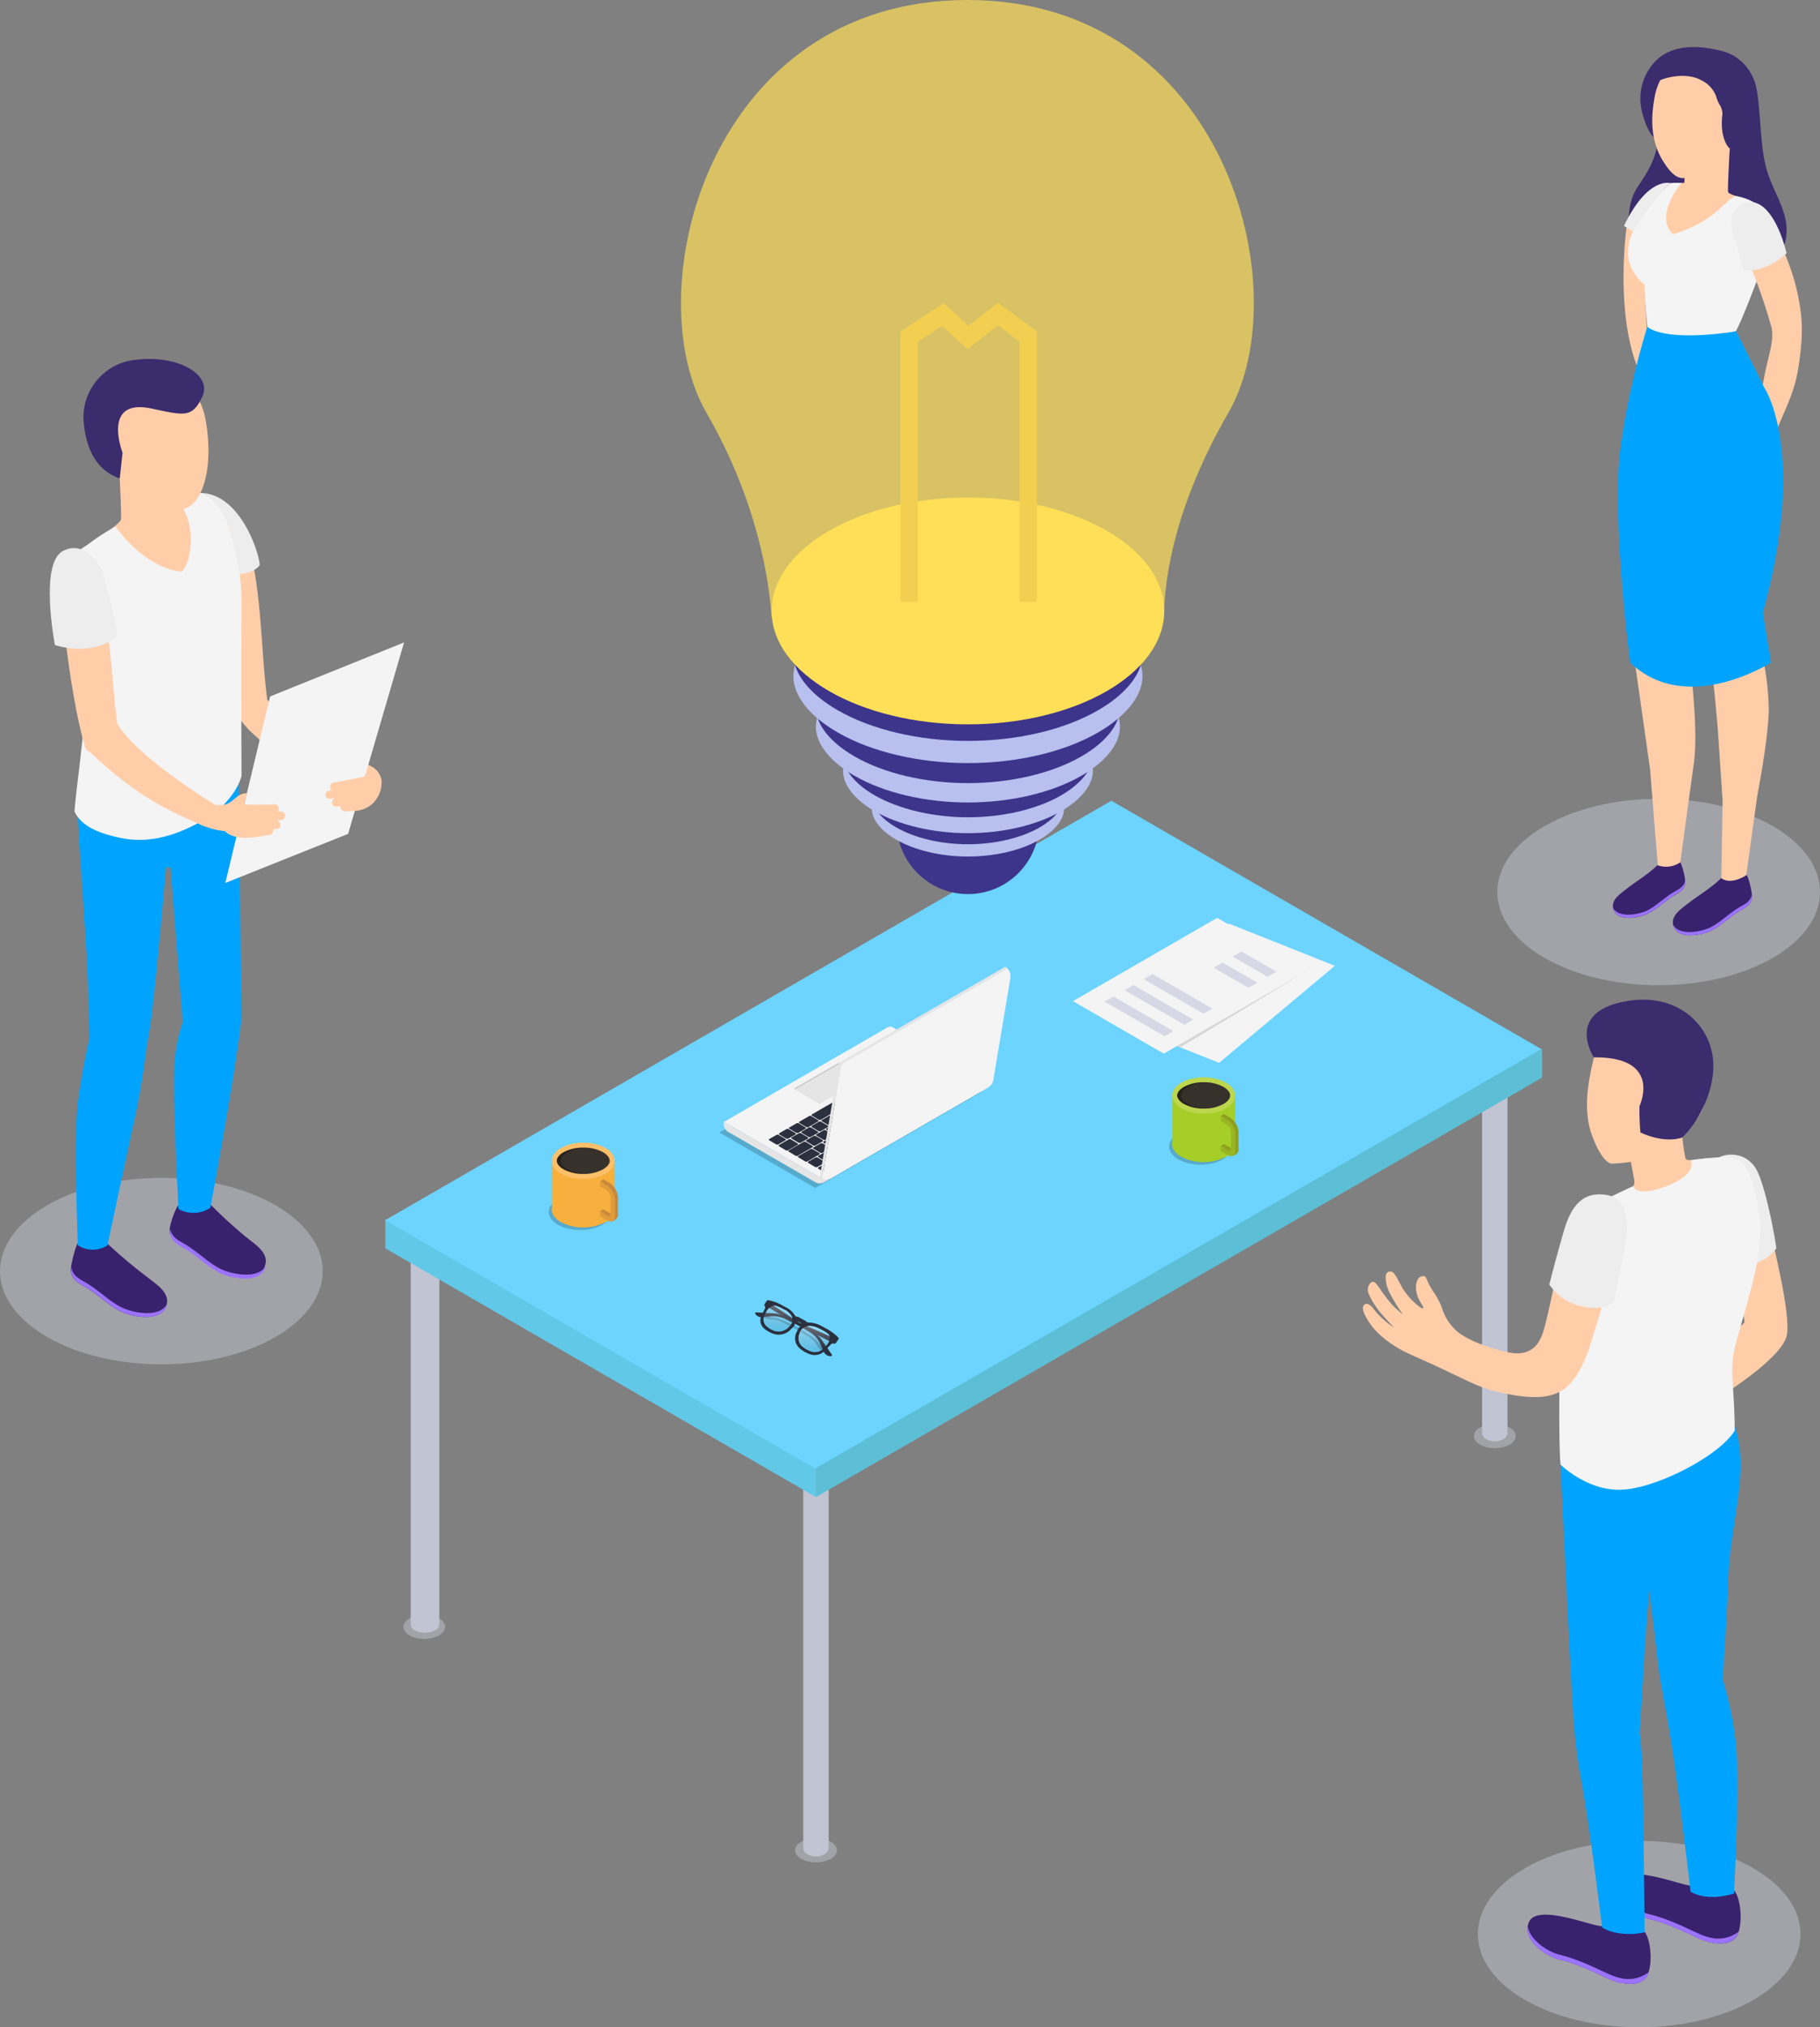 <?xml version="1.0" encoding="UTF-8"?> <svg xmlns="http://www.w3.org/2000/svg" xmlns:xlink="http://www.w3.org/1999/xlink" viewBox="0 0 449.09 500"><rect x="0" y="0" width="449.09" height="500" fill="#808080" stroke="none"/><defs><style>.cls-1,.cls-13{fill:#d6d8e5;}.cls-1{opacity:0.4;}.cls-2{fill:#3a2c6d;}.cls-3{fill:#ffcea9;}.cls-4{fill:#f4f4f4;}.cls-5{fill:#38226d;}.cls-6{fill:#9c73ff;}.cls-7{fill:#00A4FF;}.cls-8{fill:#ededed;}.cls-9{fill:#c1c4d3;}.cls-10{fill:#62c8e8;}.cls-11{fill:#6cd4ff;}.cls-12{fill:#5cbfd6;}.cls-14{fill:#d6d6d6;}.cls-15{opacity:0.2;}.cls-16{fill:#a6ce28;}.cls-17{fill:#bcd64d;}.cls-18{fill:#28221c;}.cls-19{fill:#fff;opacity:0.07;}.cls-20{fill:#8da01f;}.cls-21{fill:#99b524;}.cls-22{fill:#f7b03e;}.cls-23{fill:#fcc068;}.cls-24{fill:#c9883a;}.cls-25{fill:#e09c3b;}.cls-26{fill:#2b303f;}.cls-27{fill:#bfbfbf;}.cls-28{fill:#e5e5e5;}.cls-29{fill:#3d348b;}.cls-30{fill:#b7c0ee;}.cls-31,.cls-33{fill:#ffdf57;}.cls-32{fill:#d8aa44;}.cls-33{opacity:0.69;}.cls-34{opacity:0.1;}.cls-35,.cls-37{opacity:0.3;}.cls-35{fill:url(#Безымянный_градиент_22);}.cls-36{fill:#1f232d;}.cls-37{fill:url(#Безымянный_градиент_22-2);}</style><linearGradient id="Безымянный_градиент_22" x1="200.86" y1="327" x2="200.86" y2="333.56" gradientUnits="userSpaceOnUse"><stop offset="0.01" stop-color="#fff"></stop><stop offset="0.88" stop-color="#fff" stop-opacity="0"></stop></linearGradient><linearGradient id="Безымянный_градиент_22-2" x1="191.95" y1="322" x2="191.95" y2="328.49" xlink:href="#Безымянный_градиент_22"></linearGradient></defs><title>Creative_process_SVG</title><g id="Слой_2" data-name="Слой 2"><g id="Слой_1-2" data-name="Слой 1"><ellipse class="cls-1" cx="409.28" cy="220" rx="39.81" ry="22.99"></ellipse><g id="Girl_8"><path id="_Контур_" data-name="&lt;Контур&gt;" class="cls-2" d="M415.57,14c1.55-2.5,13.42-4.14,17.32,5.91,1.48,3.82,1.26,13.56,2.5,19.69s4.15,9.59,5.2,14.56S439.93,67.48,428,69s-21.18-2.73-24-6.54-2.89-11.93.05-16.29,5.17-7.9,5.1-13.57Z"></path><path class="cls-3" d="M401.35,56.11s-2.81,19.84,2.5,34,3.85-3.64,3.85-3.64l-1.28-4.21S405.35,66,405.79,62s.34-7.4.63-7.72-1.06-.95-1.62-1S401.35,56.11,401.35,56.11Z"></path><path id="_Контур_2" data-name="&lt;Контур&gt;" class="cls-2" d="M423.41,12.29s-8.94-2.57-14.36,2.26a13.27,13.27,0,0,0-3.82,13.24c.72,2.82,2.17,6.67,4.41,6.88S423.41,12.29,423.41,12.29Z"></path><path id="_Контур_3" data-name="&lt;Контур&gt;" class="cls-3" d="M426.82,36.66s-.58,10-.4,10.69,3.91,1.44,4.95,2.31-5.41,11-8.7,12.47-13.46-2.33-14.16-7.39c-.66-4.66,2.91-8.28,4.28-9.54a18.83,18.83,0,0,1,2.81-.07l.3-4.83C420.35,38.88,426.82,36.66,426.82,36.66Z"></path><path id="_Контур_4" data-name="&lt;Контур&gt;" class="cls-4" d="M428.19,48.32c2.8.43,6,1.93,6.43,3.46.52,1.79,1.62,10.21-.8,16.62s-4.05,10.49-5.45,13.25c0,0-12.1,5.2-21.86-.86,0,0-.68-6.87-.72-10.55-9-7.86-1.31-17.55,6.33-25.08a15.81,15.81,0,0,1,2.75,0s-6.81,8-2.08,12.63C422.93,54.69,424.94,50.14,428.19,48.32Z"></path><path id="_Контур_5" data-name="&lt;Контур&gt;" class="cls-3" d="M408.22,24.32h0c1-6.4,5.62-11.23,12.22-10.84a12.73,12.73,0,0,1,12,13.45,12.6,12.6,0,0,1-5.59,9.73,13.2,13.2,0,0,1-1,2.8c-2.35,2.72-8.55,4.45-10.6,4.47-1.77,0-3.3-1.63-5-4.38C406.79,33.83,407.67,27.48,408.22,24.32Z"></path><path class="cls-2" d="M422.49,13.59c4.63.91,8.43,2.21,9.69,6.76.86,3.13,2,9.09.91,11.61l-.66,1.81-5.61,2.89s-2.61-2.18-1.8-8.57a4.62,4.62,0,0,0-.79-2.42,7.28,7.28,0,0,1-.77-1.93,7.26,7.26,0,0,0-3.63-3.93c-4.18-2.34-10.29-.32-11.14.53A12.18,12.18,0,0,1,422.49,13.59Z"></path><path id="_Контур_6" data-name="&lt;Контур&gt;" class="cls-3" d="M435,94.85c1-6.48,3-10.69,2.08-14.25a129.51,129.51,0,0,0-7.88-21c-2-4-1.43-6.84.69-8.43,2.39-1.79,4.67-1,6.82,3.46,2.7,5.62,5.75,11.39,7.23,19.76.73,4.06,1.11,8-.2,16.34-.92,5.83-2.77,9.1-5,14.57C438.13,106.79,434.06,100.35,435,94.85Z"></path><path class="cls-5" d="M430.9,215.78c-2.34,1.91-6,.59-6.16.77-2.39,2.39-5.94,4.47-8.59,6.55-1.46,1.15-3.73,2.69-3.32,4.89.74,3.95,7.06,2.74,9.44,1.53s4.33-3.21,6.59-4.61c1.6-1,3.19-1.52,3.44-3.55C432.45,220.13,431.31,215.74,430.9,215.78Z"></path><path class="cls-6" d="M432.27,220.54c-.31,2-1.87,2.48-3.47,3.47-2.29,1.43-4.31,3.48-6.69,4.69-2.21,1.11-7.7,2.22-9.25-.6.84,3.81,7.05,2.61,9.41,1.42s4.33-3.21,6.59-4.61c1.6-1,3.19-1.52,3.44-3.55A4,4,0,0,0,432.27,220.54Z"></path><path class="cls-5" d="M414.46,212.5c-2.14,1.75-5.38.77-5.54.93-2.18,2.19-5.42,4.07-7.84,6-1.34,1.06-3.43,2.46-3.05,4.49.68,3.61,6.46,2.5,8.65,1.39s4-2.94,6-4.22c1.47-.91,2.92-1.39,3.15-3.25C416,216.69,414.84,212.46,414.46,212.5Z"></path><path class="cls-6" d="M415.84,217.06c-.29,1.78-1.72,2.27-3.18,3.18-2.1,1.31-4,3.19-6.13,4.29-2,1-7,2-8.47-.54.77,3.48,6.46,2.39,8.62,1.29s4-2.94,6-4.22c1.47-.91,2.92-1.39,3.15-3.25A3.27,3.27,0,0,0,415.84,217.06Z"></path><path class="cls-3" d="M401.83,103.53c1-8.07,4-19.81,4-19.81a23.94,23.94,0,0,0,9,2.23c5.21.27,13.55-1.32,13.55-1.32A79.38,79.38,0,0,0,433.14,92c2.33,3.23,6.85,10.32,5.76,22.69-.72,8.09-5.25,42.43-5.25,42.43A64.54,64.54,0,0,1,436.44,175c-.05,5-1.36,13.48-2.84,21.33l-2.7,19.49s-3.6,2.6-6.16.77l.32-19.08c-.31-4.67-.78-11.56-1.07-16-.49-7.16-1.77-18.54-2.14-21.38s-1.28-7.8-1.72-13.37-2.53-33.83-2.53-33.83l-.29,5.3s-.27,8.59-1.51,19.2-1.67,15.31-1.67,15.31,2.15,3.94,2.42,6.85c.22,2.29,2.84,20.42,1.27,29.64l-3.21,23.45a6.16,6.16,0,0,1-5.55.73l-1.89-23.63c-1.27-9-4-28.06-4.37-30.54-.54-3.26-1-4.87-1.6-15.12S400.8,111.61,401.83,103.53Z"></path><path class="cls-7" d="M428.37,81.65l7,14s10.61,15.54-.38,55.47L437,163.41s-20.82,13.36-34.75,0c0,0-4.83-36.9-2.26-53.92a194.82,194.82,0,0,1,6.49-28.91s3.41,3.77,21,1.28"></path><path class="cls-8" d="M440.85,62.46s-4.83,4.81-10.56,4.21l-2.75-9.36s-1.79-4.9,2.39-7S438.45,52.87,440.85,62.46Z"></path><path class="cls-8" d="M412.12,45.16s-5.53-1.68-11.4,10.56l2.19,1.33S408.69,48.31,412.12,45.16Z"></path></g><ellipse class="cls-1" cx="39.81" cy="313.5" rx="39.81" ry="22.99"></ellipse><g id="Men_13"><path class="cls-5" d="M19.39,306.44c2.85,2.32,7.05.2,7.26.41a127.82,127.82,0,0,0,10.52,8.76c1.77,1.4,4.54,3.26,4,5.95-.9,4.8-8.58,3.32-11.48,1.85s-5.27-3.9-8-5.6c-2-1.22-3.89-1.85-4.19-4.32C17.34,312,18.88,306.38,19.39,306.44Z"></path><path class="cls-6" d="M17.57,312.49c.37,2.37,2.27,3,4.22,4.23,2.78,1.73,5.24,4.23,8.14,5.7,2.68,1.35,9.36,2.7,11.24-.73-1,4.63-8.57,3.18-11.44,1.72s-5.27-3.9-8-5.6c-2-1.22-3.89-1.85-4.19-4.32A4.5,4.5,0,0,1,17.57,312.49Z"></path><path class="cls-5" d="M44.12,297.25c2.84,2.32,7.83-.22,8,0a112.44,112.44,0,0,0,9.39,8.48c1.78,1.4,4.55,3.26,4,5.95-.9,4.8-8.58,3.32-11.48,1.85s-5.27-3.9-8-5.6c-2-1.22-3.88-1.85-4.18-4.32C41.73,302.12,43.61,297.19,44.12,297.25Z"></path><path class="cls-6" d="M42,303c.38,2.37,2.28,3,4.22,4.23,2.79,1.73,5.25,4.23,8.14,5.7,2.68,1.35,9.37,2.7,11.25-.73-1,4.63-8.58,3.18-11.45,1.72s-5.26-3.9-8-5.6c-1.95-1.22-3.88-1.85-4.18-4.32A4.4,4.4,0,0,1,42,303Z"></path><path id="_Контур_7" data-name="&lt;Контур&gt;" class="cls-7" d="M19.22,201.26c.14,4.31,1.48,23,2.08,32.93s.74,22,.74,22-1.71,7.22-2.82,15.7,0,35.25,0,35.25a6.76,6.76,0,0,0,7.3,0s4.56-21.42,6.67-31.07,2.48-15.22,3.58-21.2c1.32-7.24,4.18-41,4.18-41l1.14.07,3,38.13a42.8,42.8,0,0,0-1.92,8.65c-.83,6.21.87,37.46.87,37.46a7.58,7.58,0,0,0,7.89-.32s7.62-41.39,7.62-47.69c0-4.16-.71-59.09-.71-59.09Z"></path><path id="_Контур_8" data-name="&lt;Контур&gt;" class="cls-3" d="M29.55,118s.49,9.39.28,10.22-4.32,3.59-5.51,4.58,6.5,8.57,10.23,10.28,15.59-2.8,15.8-8.62-2-10.71-3.85-11S29.55,118,29.55,118Z"></path><path class="cls-3" d="M55.28,135.42c.55-4.14-2.18-8.08.47-11.38,9.27,9.09,8.09,33.15,10.2,48.54,6.88,7.2,20.72,14.29,24.62,16,.71.32,1.32.66,1.18,1.43-.56,3-1.43,4.14-3.22,7-9.16-3.95-15.76-6.22-27.2-17.09a25.13,25.13,0,0,1-2.9-3.8C55.16,166.4,54.34,142.57,55.28,135.42Z"></path><path id="_Контур_9" data-name="&lt;Контур&gt;" class="cls-4" d="M28.5,129.84S35.32,140,44.83,141c3-3,3.27-13.48-.88-16.84,0,0,3.82-3.08,6.43-2.48a13.47,13.47,0,0,1,5.87,7.49,61.3,61.3,0,0,1,3.35,21.75c-.16,10,0,40.42,0,40.42s-1.33,6.44-9.93,11.23-15,5.26-20.83,3.9c-4.82-1.12-8.8-2.82-10.45-6.31.43-7,3.55-25.22,2.38-34s-3-15.35-3.5-22.45.94-7,4.5-9.49A56.41,56.41,0,0,1,28.5,129.84Z"></path><path id="_Контур_10" data-name="&lt;Контур&gt;" class="cls-3" d="M50.81,104h0c-1.12-7.29-6.37-12.82-13.89-12.4a14.51,14.51,0,0,0-13.68,15.29A14.36,14.36,0,0,0,29.55,118a14.45,14.45,0,0,0,1.17,3.19c2.65,3.11,10.7,5,13,4.7,3-.42,4.58-1.66,6-4.9C52.21,115.24,51.43,107.59,50.81,104Z"></path><path class="cls-2" d="M29.55,118h0l.69-6.36S25,98.16,37.33,100.75c8.1,1.7,10.14,2.44,12.61-3s-6.24-10.33-16.57-9a14.28,14.28,0,0,0-12.78,14.49C20.86,107.27,21.93,115.37,29.55,118Z"></path><path class="cls-3" d="M15.17,139.47c3.56-1,.85-.17,3.56-1,9.27,9.1,8.12,24.68,10.22,40.08,5.12,8.46,24.12,19.93,24.12,19.93.24,1.64-.34,2.12-2.39,5.43-9.15-3.95-16.82-7.36-28.26-18.22-.45-.43-1.11-.54-1.3-1.13C17.85,174.73,14.22,146.63,15.17,139.47Z"></path><polygon class="cls-4" points="99.71 158.44 85.9 205.66 55.6 217.77 66.65 171.77 99.71 158.44"></polygon><path class="cls-3" d="M48.29,198.8c.45-1.61,1.62-1.21,2.93-.81a7.66,7.66,0,0,0,4.48.39c1.25-.39,2.15-1.46,3.21-2.17a4.13,4.13,0,0,1,2-.58c-.06.41-.69,2.81-.69,2.81s6.64.07,7.32-.07a1.12,1.12,0,0,1,1,1.84l.45-.07c1.36-.3,1.94,1.78.57,2.09-.36.08-.73.12-1.11.17.89.34,1.11,1.81,0,2l-.34.06a1.13,1.13,0,0,1-.49.07l-.21,0a1.19,1.19,0,0,1-1,1.41c-3.24.43-8,1.72-10.94-.95a18.46,18.46,0,0,1-5.88-1.59C47.8,202.55,47.75,200.73,48.29,198.8Z"></path><path class="cls-3" d="M81.44,194.94l.45,0a1.12,1.12,0,0,1,.63-2c.7,0,7.53-1.43,7.53-1.43l.82-2.81c0-.16,1.19.56,1.23.59a4.6,4.6,0,0,1,2.06,3.42,7.29,7.29,0,0,1-2,5.27,6.76,6.76,0,0,1-4.63,2c-.83.05-1.63.09-2.34.15A1.19,1.19,0,0,1,84,198.93l-.21,0a1.07,1.07,0,0,1-.49,0l-.35,0c-1.16,0-1.25-1.44-.46-2-.37,0-.75.07-1.12.07C79.92,197.09,80,194.93,81.44,194.94Z"></path><path class="cls-8" d="M59.15,141.58s3.5-.18,4.95-2.22c-.27-3.49-4.74-16.74-13.72-17.73A16.65,16.65,0,0,1,56,128.41C57.63,132.4,59.15,141.58,59.15,141.58Z"></path><path class="cls-8" d="M13.55,159.09s8.94,3.08,15.24-2.1c.69-1.19-3.65-16.4-3.65-16.4s-3.75-7.78-9.62-4.69S13.55,159.09,13.55,159.09Z"></path></g><ellipse class="cls-1" cx="104.7" cy="401.23" rx="5.16" ry="2.98"></ellipse><ellipse class="cls-1" cx="201.34" cy="456.34" rx="5.16" ry="2.98"></ellipse><ellipse class="cls-1" cx="368.85" cy="354.18" rx="5.16" ry="2.98"></ellipse><path class="cls-9" d="M101.34,300.31V400.63a1.76,1.76,0,0,0,1,1.46,5.59,5.59,0,0,0,5.07,0,1.77,1.77,0,0,0,1-1.46h0V300.31Z"></path><path class="cls-9" d="M198.21,339.35V455.78a1.81,1.81,0,0,0,.91,1.47,4.36,4.36,0,0,0,4.44,0,1.82,1.82,0,0,0,.92-1.47h0V339.35Z"></path><path class="cls-9" d="M365.71,258.48v94.94a1.79,1.79,0,0,0,.92,1.46,4.34,4.34,0,0,0,4.43,0,1.79,1.79,0,0,0,.92-1.46h0V258.48Z"></path><polygon class="cls-10" points="201.34 369.23 95.08 307.88 95.08 300.71 201.34 362.07 201.34 369.23"></polygon><polygon class="cls-11" points="380.5 258.84 201.32 362.29 95.05 300.94 274.23 197.49 380.5 258.84"></polygon><polygon class="cls-12" points="380.52 265.78 201.34 369.23 201.34 362.07 380.52 258.62 380.52 265.78"></polygon><polygon class="cls-4" points="329.38 238.2 300.81 262.13 274.71 251.74 303.28 227.81 329.38 238.2"></polygon><polygon class="cls-4" points="322.75 239.31 287.16 259.86 264.75 246.92 300.34 226.37 322.75 239.31"></polygon><polygon class="cls-13" points="289.54 254.31 287.36 255.57 272.58 247.04 274.76 245.78 289.54 254.31"></polygon><polygon class="cls-13" points="294.44 251.48 292.26 252.74 277.49 244.21 279.67 242.95 294.44 251.48"></polygon><polygon class="cls-13" points="299.16 248.76 296.98 250.01 282.21 241.49 284.39 240.23 299.16 248.76"></polygon><polygon class="cls-13" points="310.24 242.36 308.06 243.62 299.46 238.66 301.64 237.4 310.24 242.36"></polygon><polygon class="cls-13" points="314.96 239.64 312.78 240.89 304.18 235.93 306.36 234.67 314.96 239.64"></polygon><path class="cls-14" d="M291.19,258.3c.59-.25,31.56-19,31.56-19L290.4,258Z"></path><ellipse class="cls-15" cx="296.25" cy="282.77" rx="7.76" ry="4.48"></ellipse><path class="cls-16" d="M304.77,282.13V270.18l-15.49.39,0,11c-.29,1.32.44,2.71,2.21,3.73a12.12,12.12,0,0,0,11,0A3.85,3.85,0,0,0,304.77,282.13Z"></path><ellipse class="cls-17" cx="297.01" cy="270.18" rx="7.76" ry="4.48"></ellipse><path class="cls-18" d="M303.54,270.18c0,.73-.6,1.5-1.66,2.1a9.69,9.69,0,0,1-4.37,1.14H297a10,10,0,0,1-4.87-1.15c-1.05-.6-1.66-1.37-1.66-2.1s.61-1.49,1.66-2.1a10,10,0,0,1,4.87-1.15h.5a9.69,9.69,0,0,1,4.37,1.14C302.94,268.69,303.54,269.45,303.54,270.18Z"></path><path class="cls-19" d="M303.54,270.18c0,.73-.6,1.5-1.66,2.1a9,9,0,0,1-8.75,0c-1.05-.6-1.66-1.37-1.66-2.1s.61-1.49,1.66-2.1a9,9,0,0,1,8.75,0C302.94,268.69,303.54,269.45,303.54,270.18Z"></path><path class="cls-20" d="M303.64,275.71l-1.65-.95-.8.47.8.46v.3l1.54.89,0,.29a14.24,14.24,0,0,1,1,1.66l.06-.05v3.85c0,1-.59.67-.85.52l-1.73-1-.8.47.8.46v.3l1.73,1a2.68,2.68,0,0,0,.57.25l-.11.49.9-.51h0a1.51,1.51,0,0,0,.52-1.34v-4A4.65,4.65,0,0,0,303.64,275.71Z"></path><path class="cls-21" d="M302.92,284.85l-1.73-1v-1.23l1.73,1c.25.14.85.48.85-.53v-4a2.29,2.29,0,0,0-1-1.7l-1.57-.91v-1.23l1.65.95a4.65,4.65,0,0,1,2,3.51v4C304.83,284.79,304.33,285.66,302.92,284.85Z"></path><ellipse class="cls-15" cx="143.16" cy="298.89" rx="7.76" ry="4.48"></ellipse><path class="cls-22" d="M151.68,298.25V286.3l-15.49.39,0,11c-.29,1.33.45,2.72,2.21,3.73a12.12,12.12,0,0,0,11,0A3.84,3.84,0,0,0,151.68,298.25Z"></path><ellipse class="cls-23" cx="143.92" cy="286.3" rx="7.76" ry="4.48"></ellipse><path class="cls-18" d="M150.45,286.3c0,.73-.61,1.49-1.66,2.1a9.85,9.85,0,0,1-4.37,1.14h-.5a10,10,0,0,1-4.87-1.15c-1.06-.61-1.66-1.37-1.66-2.1s.6-1.5,1.66-2.11a10,10,0,0,1,4.87-1.14h.5a9.72,9.72,0,0,1,4.37,1.13C149.84,284.8,150.45,285.57,150.45,286.3Z"></path><path class="cls-19" d="M150.45,286.3c0,.73-.61,1.49-1.66,2.1a9,9,0,0,1-8.75,0c-1-.61-1.66-1.37-1.66-2.1s.61-1.5,1.66-2.11a9,9,0,0,1,8.75,0C149.84,284.8,150.45,285.57,150.45,286.3Z"></path><path class="cls-24" d="M150.54,291.83l-1.64-.95-.81.46.81.47v.3l1.54.89-.05.29a13.22,13.22,0,0,1,1,1.66l.05-.05v3.85c0,1-.59.67-.84.52l-1.73-1-.81.46.81.47v.3l1.73,1a2.63,2.63,0,0,0,.56.25l-.1.49.9-.51h0a1.5,1.5,0,0,0,.53-1.35v-4A4.65,4.65,0,0,0,150.54,291.83Z"></path><path class="cls-25" d="M149.83,301l-1.74-1v-1.24l1.74,1c.25.15.84.49.84-.52v-4a2.37,2.37,0,0,0-1-1.71l-1.58-.9v-1.24l1.65,1a4.64,4.64,0,0,1,2,3.51v4C151.74,300.91,151.24,301.78,149.83,301Z"></path><g id="_Группа_" data-name="&lt;Группа&gt;"><g id="_Группа_2" data-name="&lt;Группа&gt;"><path id="_Контур_11" data-name="&lt;Контур&gt;" class="cls-15" d="M242.22,269.29l-23-13.29a1.3,1.3,0,0,0-1.32,0l-40.38,23.32L201.17,293Z"></path><path id="_Контур_12" data-name="&lt;Контур&gt;" class="cls-4" d="M243.31,266.68l-23-13.29a1.3,1.3,0,0,0-1.32,0l-40.38,23.32,23.68,13.67Z"></path><path class="cls-26" d="M201.2,285.49l-1.76,1c-.14.09-.12.23,0,.33l1.68,1a.62.62,0,0,0,.56,0l1.75-1c.14-.08.13-.22,0-.32l-1.67-1A.65.65,0,0,0,201.2,285.49Z"></path><path class="cls-26" d="M203.68,284.06l-1.75,1c-.15.08-.13.23,0,.32l1.67,1a.65.65,0,0,0,.56,0l1.75-1c.15-.08.13-.23,0-.32l-1.67-1A.59.59,0,0,0,203.68,284.06Z"></path><path class="cls-26" d="M206.19,282.61l-1.75,1c-.14.08-.13.23,0,.32l1.67,1a.65.65,0,0,0,.56,0l1.76-1c.14-.08.12-.23,0-.32l-1.68-1A.59.59,0,0,0,206.19,282.61Z"></path><path class="cls-26" d="M208.65,281.19l-1.76,1c-.14.08-.12.23,0,.32l1.68,1a.59.59,0,0,0,.56,0l1.75-1c.15-.08.13-.23,0-.32l-1.67-1A.65.65,0,0,0,208.65,281.19Z"></path><path class="cls-26" d="M211.13,279.75l-1.75,1c-.14.08-.13.22,0,.32l1.67,1a.65.65,0,0,0,.56,0l1.76-1c.14-.09.12-.23,0-.33l-1.68-1A.62.62,0,0,0,211.13,279.75Z"></path><path class="cls-26" d="M213.62,278.32l-1.76,1c-.14.09-.12.23,0,.33l1.68,1a.59.59,0,0,0,.56,0l1.75-1c.14-.08.13-.23,0-.32l-1.67-1A.65.65,0,0,0,213.62,278.32Z"></path><path class="cls-26" d="M216.1,276.89l-1.75,1c-.15.08-.13.23,0,.32l1.67,1a.65.65,0,0,0,.56,0l1.75-1c.15-.08.13-.23,0-.32l-1.67-1A.59.59,0,0,0,216.1,276.89Z"></path><path class="cls-26" d="M218.58,275.45l-1.75,1c-.14.09-.13.23,0,.33l1.67,1a.62.62,0,0,0,.56,0l1.76-1c.14-.08.12-.22,0-.32l-1.68-1A.65.65,0,0,0,218.58,275.45Z"></path><path class="cls-26" d="M221.07,274l-1.76,1c-.14.08-.12.23,0,.32l1.68,1a.62.62,0,0,0,.56,0l1.75-1c.15-.08.13-.23,0-.32l-1.67-1A.59.59,0,0,0,221.07,274Z"></path><path class="cls-26" d="M223.55,272.58l-1.75,1c-.14.08-.13.22,0,.32l1.67,1a.65.65,0,0,0,.56,0l1.76-1c.14-.09.12-.23,0-.33l-1.68-1A.62.62,0,0,0,223.55,272.58Z"></path><path class="cls-26" d="M226,271.15l-1.76,1c-.14.08-.12.23,0,.32l1.68,1a.59.59,0,0,0,.56,0l1.75-1c.14-.08.13-.23,0-.32l-1.67-1A.65.65,0,0,0,226,271.15Z"></path><path class="cls-26" d="M228.52,269.71l-1.75,1c-.15.08-.13.22,0,.32l1.67,1a.65.65,0,0,0,.56,0l1.75-1c.15-.09.13-.23,0-.33l-1.67-1A.62.62,0,0,0,228.52,269.71Z"></path><path class="cls-26" d="M231,268.28l-1.75,1c-.14.09-.13.23,0,.33l1.67,1a.62.62,0,0,0,.56,0l1.76-1c.14-.08.12-.22,0-.32l-1.68-1A.65.65,0,0,0,231,268.28Z"></path><path class="cls-26" d="M234.69,266.16l-3,1.7c-.14.08-.12.23,0,.32l1.68,1a.65.65,0,0,0,.56,0l3-1.7c.14-.08.12-.23,0-.32l-1.68-1A.57.57,0,0,0,234.69,266.16Z"></path><path class="cls-26" d="M202.47,282l-1.75,1c-.14.08-.13.22,0,.32l1.67,1a.65.65,0,0,0,.56,0l1.76-1c.14-.09.12-.23,0-.33L203,282A.62.62,0,0,0,202.47,282Z"></path><path class="cls-26" d="M205,280.54l-1.75,1c-.15.08-.13.23,0,.32l1.67,1a.65.65,0,0,0,.56,0l1.76-1c.14-.08.12-.23,0-.32l-1.68-1A.59.59,0,0,0,205,280.54Z"></path><path class="cls-26" d="M207.45,279.1l-1.75,1c-.15.09-.13.23,0,.33l1.67,1a.62.62,0,0,0,.56,0l1.75-1c.15-.08.13-.23,0-.32l-1.67-1A.65.65,0,0,0,207.45,279.1Z"></path><path class="cls-26" d="M209.94,277.66l-1.76,1c-.14.08-.12.22,0,.32l1.68,1a.65.65,0,0,0,.56,0l1.75-1c.14-.09.13-.23,0-.33l-1.67-1A.62.62,0,0,0,209.94,277.66Z"></path><path class="cls-26" d="M212.41,276.24l-1.76,1c-.14.08-.12.23,0,.32l1.68,1a.59.59,0,0,0,.56,0l1.75-1c.14-.08.13-.23,0-.32l-1.67-1A.65.65,0,0,0,212.41,276.24Z"></path><path class="cls-26" d="M214.9,274.8l-1.76,1c-.14.09-.12.23,0,.33l1.68,1a.6.6,0,0,0,.55,0l1.76-1c.14-.08.12-.22,0-.32l-1.68-1A.63.63,0,0,0,214.9,274.8Z"></path><path class="cls-26" d="M217.38,273.36l-1.75,1c-.14.08-.13.22,0,.32l1.67,1a.65.65,0,0,0,.56,0l1.76-1c.14-.09.12-.23,0-.33l-1.68-1A.62.62,0,0,0,217.38,273.36Z"></path><path class="cls-26" d="M219.87,271.93l-1.75,1c-.15.08-.13.23,0,.32l1.67,1a.59.59,0,0,0,.56,0l1.75-1c.15-.08.13-.23,0-.32l-1.67-1A.65.65,0,0,0,219.87,271.93Z"></path><path class="cls-26" d="M222.36,270.49l-1.75,1c-.15.09-.13.23,0,.33l1.67,1a.62.62,0,0,0,.56,0l1.75-1c.15-.08.13-.22,0-.32l-1.67-1A.65.65,0,0,0,222.36,270.49Z"></path><path class="cls-26" d="M224.85,269.05l-1.76,1c-.14.08-.12.22,0,.32l1.68,1a.65.65,0,0,0,.56,0l1.75-1c.14-.09.13-.23,0-.33l-1.67-1A.62.62,0,0,0,224.85,269.05Z"></path><path class="cls-26" d="M227.34,267.62l-1.76,1c-.14.08-.12.23,0,.32l1.68,1a.59.59,0,0,0,.56,0l1.75-1c.14-.08.13-.23,0-.32l-1.67-1A.65.65,0,0,0,227.34,267.62Z"></path><path class="cls-26" d="M229.83,266.18l-1.76,1c-.14.09-.12.23,0,.33l1.67,1a.62.62,0,0,0,.56,0l1.76-1c.14-.08.12-.22,0-.32l-1.68-1A.63.63,0,0,0,229.83,266.18Z"></path><path class="cls-26" d="M200,283.41l-3,1.7c-.14.09-.12.23,0,.33l1.68,1a.62.62,0,0,0,.56,0l2.95-1.71c.14-.08.12-.23,0-.32l-1.68-1A.63.63,0,0,0,200,283.41Z"></path><path class="cls-26" d="M234.57,266.06l-1.76,1a.59.59,0,0,1-.52,0l-1.77-1c-.14-.08-.14-.21,0-.3l.14-.08c.13-.07.13-.2,0-.28l-1.87-1.07c-.15-.09-.15-.22,0-.31l1.12-.64a.59.59,0,0,1,.52,0l1.75,1,.36.21.26.15.27.15,1.5.87C234.71,265.85,234.71,266,234.57,266.06Z"></path><path class="cls-26" d="M191.58,279.92l-1.76,1c-.14.08-.12.22,0,.32l1.68,1a.63.63,0,0,0,.55,0l1.76-1c.14-.09.12-.23,0-.33l-1.68-1A.6.6,0,0,0,191.58,279.92Z"></path><path class="cls-26" d="M194.05,278.49l-1.75,1c-.14.08-.13.22,0,.32l1.67,1a.65.65,0,0,0,.56,0l1.76-1c.14-.09.12-.23,0-.33l-1.68-1A.62.62,0,0,0,194.05,278.49Z"></path><path class="cls-26" d="M196.53,277.06l-1.75,1c-.15.08-.13.22,0,.32l1.67,1a.65.65,0,0,0,.56,0l1.75-1c.15-.09.13-.23,0-.33l-1.67-1A.62.62,0,0,0,196.53,277.06Z"></path><path class="cls-26" d="M217.62,264.89l-1.75,1c-.14.08-.13.23,0,.32l1.67,1a.65.65,0,0,0,.56,0l1.76-1c.14-.08.12-.23,0-.32l-1.68-1A.59.59,0,0,0,217.62,264.89Z"></path><path class="cls-26" d="M220.1,263.46l-1.75,1c-.15.08-.13.23,0,.32l1.67,1a.65.65,0,0,0,.56,0l1.75-1c.15-.08.13-.23,0-.32l-1.67-1A.59.59,0,0,0,220.1,263.46Z"></path><path class="cls-26" d="M222.58,262l-1.76,1c-.14.08-.12.23,0,.32l1.68,1a.65.65,0,0,0,.56,0l1.75-1c.14-.08.13-.23,0-.32l-1.67-1A.59.59,0,0,0,222.58,262Z"></path><path class="cls-26" d="M225.05,260.6l-1.75,1c-.14.08-.13.23,0,.32l1.67,1a.65.65,0,0,0,.56,0l1.76-1c.14-.08.12-.23,0-.32l-1.68-1A.59.59,0,0,0,225.05,260.6Z"></path><path class="cls-26" d="M199.65,275.27l-2.4,1.38c-.14.08-.12.22,0,.32l1.68,1a.65.65,0,0,0,.56,0l2.39-1.38c.14-.08.12-.23,0-.32l-1.68-1A.57.57,0,0,0,199.65,275.27Z"></path><path class="cls-26" d="M215.15,266.32l-2.4,1.38c-.14.08-.12.22,0,.32l1.68,1a.65.65,0,0,0,.56,0l2.39-1.38c.14-.08.13-.23,0-.32l-1.67-1A.59.59,0,0,0,215.15,266.32Z"></path><path class="cls-26" d="M212,268.11l-11.66,6.74c-.15.08-.13.23,0,.32l1.67,1a.65.65,0,0,0,.56,0l11.67-6.73c.14-.09.12-.23-.05-.33l-1.67-1A.62.62,0,0,0,212,268.11Z"></path><path class="cls-26" d="M200.74,280.19l-1.75,1c-.15.08-.13.22,0,.32l1.67,1a.62.62,0,0,0,.56,0l1.76-1c.14-.08.12-.22,0-.32l-1.68-1A.62.62,0,0,0,200.74,280.19Z"></path><path class="cls-26" d="M203.22,278.76l-1.75,1c-.14.09-.13.23,0,.33l1.67,1a.62.62,0,0,0,.56,0l1.76-1c.14-.08.12-.22,0-.32l-1.68-1A.65.65,0,0,0,203.22,278.76Z"></path><path class="cls-26" d="M205.7,277.33l-1.75,1c-.14.08-.13.23,0,.32l1.67,1a.59.59,0,0,0,.56,0l1.76-1c.14-.08.12-.23,0-.32l-1.68-1A.62.62,0,0,0,205.7,277.33Z"></path><path class="cls-26" d="M208.19,275.9l-1.76,1c-.14.08-.12.23,0,.32l1.68,1a.63.63,0,0,0,.55,0l1.76-1c.14-.09.12-.23,0-.33l-1.68-1A.57.57,0,0,0,208.19,275.9Z"></path><path class="cls-26" d="M210.67,274.46l-1.76,1c-.14.08-.12.22,0,.32l1.68,1a.62.62,0,0,0,.56,0l1.75-1c.14-.08.13-.22,0-.32l-1.67-1A.62.62,0,0,0,210.67,274.46Z"></path><path class="cls-26" d="M213.15,273l-1.76,1c-.14.09-.12.23,0,.33l1.68,1a.62.62,0,0,0,.56,0l1.75-1c.14-.08.13-.22,0-.32l-1.67-1A.65.65,0,0,0,213.15,273Z"></path><path class="cls-26" d="M215.63,271.6l-1.76,1c-.14.08-.12.23,0,.32l1.68,1a.59.59,0,0,0,.56,0l1.75-1c.15-.08.13-.23,0-.32l-1.67-1A.62.62,0,0,0,215.63,271.6Z"></path><path class="cls-26" d="M218.11,270.16l-1.75,1c-.15.08-.13.22,0,.32l1.67,1a.65.65,0,0,0,.56,0l1.75-1c.15-.09.13-.23,0-.33l-1.67-1A.62.62,0,0,0,218.11,270.16Z"></path><path class="cls-26" d="M220.59,268.73l-1.75,1c-.15.08-.13.22,0,.32l1.67,1a.62.62,0,0,0,.56,0l1.75-1c.15-.08.13-.22,0-.32l-1.67-1A.62.62,0,0,0,220.59,268.73Z"></path><path class="cls-26" d="M223.07,267.3l-1.75,1c-.14.09-.13.23,0,.33l1.67,1a.62.62,0,0,0,.56,0l1.76-1c.14-.08.12-.22,0-.32l-1.68-1A.65.65,0,0,0,223.07,267.3Z"></path><path class="cls-26" d="M225.55,265.87l-1.75,1c-.14.08-.13.23,0,.32l1.67,1a.62.62,0,0,0,.56,0l1.76-1c.14-.08.12-.23,0-.32l-1.68-1A.59.59,0,0,0,225.55,265.87Z"></path><path class="cls-26" d="M228,264.43l-1.76,1c-.14.08-.12.22,0,.32l1.68,1a.63.63,0,0,0,.55,0l1.76-1c.14-.09.12-.23,0-.33l-1.68-1A.6.6,0,0,0,228,264.43Z"></path><path class="cls-26" d="M198.26,281.63l-3.63,2.09c-.14.08-.12.23,0,.32l1.68,1a.6.6,0,0,0,.55,0l3.63-2.09c.15-.09.13-.23,0-.32l-1.67-1A.59.59,0,0,0,198.26,281.63Z"></path><path class="cls-26" d="M197.1,279.51l-1.75,1c-.15.08-.13.22,0,.32l1.67,1a.65.65,0,0,0,.56,0l1.76-1c.14-.09.12-.23,0-.33l-1.68-1A.62.62,0,0,0,197.1,279.51Z"></path><path class="cls-26" d="M199.58,278.08l-1.75,1c-.14.09-.13.23,0,.33l1.67,1a.62.62,0,0,0,.56,0l1.76-1c.14-.08.12-.22,0-.32l-1.68-1A.65.65,0,0,0,199.58,278.08Z"></path><path class="cls-26" d="M202.06,276.65l-1.75,1c-.14.08-.13.23,0,.32l1.67,1a.59.59,0,0,0,.56,0l1.76-1c.14-.08.12-.23,0-.32l-1.68-1A.65.65,0,0,0,202.06,276.65Z"></path><path class="cls-26" d="M204.55,275.22l-1.76,1c-.14.08-.12.23,0,.32l1.68,1a.63.63,0,0,0,.55,0l1.76-1c.14-.08.12-.23,0-.32l-1.68-1A.57.57,0,0,0,204.55,275.22Z"></path><path class="cls-26" d="M207,273.78l-1.76,1c-.14.08-.12.22,0,.32l1.68,1a.63.63,0,0,0,.55,0l1.76-1c.14-.09.12-.23,0-.33l-1.68-1A.6.6,0,0,0,207,273.78Z"></path><path class="cls-26" d="M209.51,272.35l-1.76,1c-.14.08-.12.22,0,.32l1.68,1a.62.62,0,0,0,.56,0l1.75-1c.14-.08.13-.22,0-.32l-1.67-1A.62.62,0,0,0,209.51,272.35Z"></path><path class="cls-26" d="M212,270.92l-1.76,1c-.14.09-.12.23,0,.33l1.68,1a.62.62,0,0,0,.56,0l1.75-1c.14-.08.13-.22,0-.32l-1.67-1A.65.65,0,0,0,212,270.92Z"></path><path class="cls-26" d="M214.47,269.49l-1.76,1c-.14.08-.12.23,0,.32l1.68,1a.59.59,0,0,0,.56,0l1.75-1c.14-.08.13-.23,0-.32l-1.67-1A.62.62,0,0,0,214.47,269.49Z"></path><path class="cls-26" d="M217,268.06l-1.76,1c-.14.08-.12.23,0,.32l1.68,1a.65.65,0,0,0,.56,0l1.75-1c.15-.08.13-.23,0-.32l-1.67-1A.59.59,0,0,0,217,268.06Z"></path><path class="cls-26" d="M219.43,266.62l-1.75,1c-.15.08-.13.22,0,.32l1.67,1a.65.65,0,0,0,.56,0l1.75-1c.15-.09.13-.23,0-.33l-1.67-1A.62.62,0,0,0,219.43,266.62Z"></path><path class="cls-26" d="M221.91,265.19l-1.75,1c-.15.09-.13.23,0,.33l1.67,1a.62.62,0,0,0,.56,0l1.75-1c.15-.08.13-.22,0-.32l-1.67-1A.65.65,0,0,0,221.91,265.19Z"></path><path class="cls-26" d="M227.46,262l-4.82,2.78c-.15.08-.13.23,0,.32l1.67,1a.59.59,0,0,0,.56,0l4.83-2.78c.14-.08.12-.23,0-.32L228,262A.59.59,0,0,0,227.46,262Z"></path><path class="cls-26" d="M194.62,281l-2.39,1.38c-.14.08-.13.22,0,.32l1.67,1a.65.65,0,0,0,.56,0l2.4-1.38c.14-.08.12-.23-.05-.32l-1.67-1A.59.59,0,0,0,194.62,281Z"></path><path class="cls-26" d="M237.18,267.59l-35.24,20.35c-.14.08-.12.22,0,.32l.84.48a.62.62,0,0,0,.56,0l35.23-20.35c.15-.08.13-.22,0-.32l-.83-.48A.62.62,0,0,0,237.18,267.59Z"></path><polygon id="_Контур_13" data-name="&lt;Контур&gt;" class="cls-27" points="195.95 268.5 196.18 268.63 202.27 272.15 213.09 265.9 213.32 265.77 207 262.13 195.95 268.5"></polygon><polygon id="_Контур_14" data-name="&lt;Контур&gt;" class="cls-28" points="196.18 268.63 202.27 272.15 213.09 265.9 207 262.39 196.18 268.63"></polygon><path id="_Контур_15" data-name="&lt;Контур&gt;" class="cls-28" d="M178.59,276.71v.54a2.22,2.22,0,0,0,1.11,1.92l21.46,12.39a2.18,2.18,0,0,0,1.11.3,2.23,2.23,0,0,0,1.11-.3l38.82-22.42a2.21,2.21,0,0,0,1.11-1.92v-.54l-41,23.7Z"></path><path id="_Контур_16" data-name="&lt;Контур&gt;" class="cls-4" d="M202.89,290.71a2.63,2.63,0,0,0,2.27-.18l38.66-22.32a2.64,2.64,0,0,0,1.28-1.84l4.23-25.23a3.22,3.22,0,0,0,0-.43,2.64,2.64,0,0,0-.77-1.87L208.41,262a2,2,0,0,0-.94,1.36Z"></path><path id="_Контур_17" data-name="&lt;Контур&gt;" class="cls-28" d="M202.27,290.38l.26.15a3,3,0,0,0,.36.18l4.58-27.32a2,2,0,0,1,.94-1.36l40.18-23.19a2.74,2.74,0,0,0-.54-.41l-40.26,23.24a2,2,0,0,0-.94,1.36Z"></path></g></g><ellipse class="cls-1" cx="404.47" cy="477.01" rx="39.81" ry="22.99"></ellipse><g id="Men_1"><path id="_Контур_18" data-name="&lt;Контур&gt;" class="cls-3" d="M436.74,302.29c.45,4,5.19,21.09,4.17,26.95s-17.19,15.68-17.19,15.68l-2.24-10,9-8.78L428,309.47Z"></path><path id="_Контур_19" data-name="&lt;Контур&gt;" class="cls-8" d="M424.23,285.42a7.06,7.06,0,0,1,9,2.72c2.38,3.94,4.85,17.46,5.08,19.77,0,0-3.34,4.61-8.35,3.84Z"></path><path class="cls-5" d="M405.75,476.32a13.83,13.83,0,0,1-10.47-1.27c-2.52.08-16.21-5.78-18.07-.86-1.63,4.31,4.3,8.3,7.47,9.07,6.91,1.67,12,5.12,14.8,5.7,2.07.44,4.75.73,6.4-.9C407.86,486.11,407.69,478.89,405.75,476.32Z"></path><path class="cls-6" d="M399.48,487.77c-2.77-.58-7.89-4-14.8-5.71-2.66-.64-7.23-3.55-7.69-7-.62,4,4.73,7.49,7.69,8.21,6.91,1.67,12,5.12,14.8,5.7,2.07.44,4.75.73,6.4-.9a4.17,4.17,0,0,0,.91-1.65A8.28,8.28,0,0,1,399.48,487.77Z"></path><path class="cls-5" d="M428,466.35a13.88,13.88,0,0,1-10.47-1.26c-2.52.07-16.21-5.79-18.07-.87-1.63,4.31,4.3,8.3,7.47,9.07,6.91,1.67,12,5.12,14.8,5.71,2.08.43,4.75.72,6.4-.91C430.06,476.14,429.89,468.92,428,466.35Z"></path><path class="cls-6" d="M421.68,477.8c-2.77-.58-7.89-4-14.8-5.71-2.66-.64-7.23-3.54-7.69-7-.62,4,4.73,7.48,7.69,8.2,6.91,1.67,12,5.12,14.8,5.71,2.08.43,4.75.72,6.4-.91a4.17,4.17,0,0,0,.91-1.65A8.28,8.28,0,0,1,421.68,477.8Z"></path><path id="_Контур_20" data-name="&lt;Контур&gt;" class="cls-7" d="M428.22,429.16a82.45,82.45,0,0,0-3.16-15s.95-12.94,1.42-25.21c.54-13.92,5.36-26.17,1.55-37.28l-42.95,9.55s2.6,55.5,3.18,62.22A125.52,125.52,0,0,0,390.18,439c2,10.77,5.15,36.4,5.15,36.4,4.54,2.64,10.5,1.18,10.5,1.18s-.32-32.41-.62-40.17c-.35-9.48-.64-8.76-.64-8.76L406,404.07l.93-11.74s1.19,8.62,2,16.32c.67,6.71,2.29,12.78,4.1,25.28,1.57,10.84,4.12,32.62,4.12,32.62,4.54,2.65,10.71.45,10.71.45S429.45,438.56,428.22,429.16Z"></path><path id="_Контур_21" data-name="&lt;Контур&gt;" class="cls-3" d="M422,285.65c-3.27.16-5.7,1-6.11,0a42.29,42.29,0,0,1-.75-5.11c.38-.95.7-2,.7-2,4.11-2.53,5.41-7,5.95-12.14.92-8.84-3.86-16.57-12.69-17.5-8.31-.86-14.42,5-16.05,13-.88,4-2.63,11.44-.26,18,1.32,3.64,3,6.53,4.72,7.09a40.15,40.15,0,0,0,4.92-.43h0s.44,2.46.75,4,.18,2.41-2.95,4.34,4.74,5.91,9.89,5.51S421,297,422.58,293.63C424.35,289.92,424.2,285.54,422,285.65Z"></path><path id="_Контур_22" data-name="&lt;Контур&gt;" class="cls-4" d="M417.22,286.14c.9,2.25-1.4,5-7.54,6.95s-6.7-.55-6.7-.55-9,4.1-11.94,6.15c-3.68,2.58-5.32,10-5.82,22.63-.57,14.57-.62,36.18-.14,39.91,0,0,6.89,6.87,15.71,6.15s23.66-8.53,27.26-14.56c-.1-12.77-1.6-14.85.47-22.21,4.74-16.85,7.23-23.75,4.93-34.95-1.9-9.23-4.56-10.37-8.2-10.28A75.55,75.55,0,0,0,417.22,286.14Z"></path><path id="_Контур_23" data-name="&lt;Контур&gt;" class="cls-3" d="M371.36,333.36c7.24,1.83,8.94-2.74,9.89-6.51,2.3-9.15,3.54-17.41,5.26-22.61,2-6.12,4.14-7.09,7.11-8.29,3.5-1.4,6.5,1.55,5.34,9.35-1.38,9.22-3.18,15.69-6.63,26.6-.9,2.85-2.92,7.91-5.94,10.36-3.74,3-9.36,2.89-17.87.77-3.63-.9-7.61-3.07-14.47-6.27-1.84-.86-3.28-1.43-6.81-3.08s-7.22-4.4-9.07-7.08-2.1-4-1.72-4.56c.47-.77,1.31-.6,2.3.53a19.52,19.52,0,0,0,5.21,4.82s-2.29-2.36-3.53-3.89a19.72,19.72,0,0,1-2.74-4.48c-.65-1.56.7-3.68,1.72-2.57s1.52,2.25,3.39,4.49a19,19,0,0,0,3.35,3.2,37,37,0,0,1-3.09-5,8.19,8.19,0,0,1-1.13-4.49c.05-.82,1.21-1.79,2.29-.24,1,1.39,1.62,3.57,3.89,5.94,1.65,1.71,3.06,2.7,3.1,2.22s-1-1.41-1.59-3.41,0-4.11,1.11-4.34.89-.17,1.77,1.7,2.25,3.25,3.29,6a12.3,12.3,0,0,0,3,5.12C360.55,329.54,364.48,331.63,371.36,333.36Z"></path><path id="_Контур_24" data-name="&lt;Контур&gt;" class="cls-8" d="M396.3,294.7c-4.83-.71-8.24,1.46-10.38,8.79s-3.62,13.33-3.62,13.33a13.1,13.1,0,0,0,8.09,5.37c5.78,1.4,7.86-1.36,7.86-1.36s1.61-7.67,2.61-12.89S402.28,295.58,396.3,294.7Z"></path><path class="cls-2" d="M393.28,260.79s-7.64-11.6,8.91-14c11.93-1.7,19.6,6,20.48,14.28.85,7.95-4.05,16.2-7.58,19.48-1.72.61-5.44,1-10.31-1.25a58.29,58.29,0,0,1-.23-6.51S410.37,260.58,393.28,260.79Z"></path></g><circle class="cls-29" cx="238.84" cy="202.93" r="17.58"></circle><path class="cls-30" d="M238.84,211.25c-6.67,0-13.13-1.52-17.72-4.18-3.83-2.21-6-5-6-7.64s2.2-5.43,6-7.64c4.59-2.66,11-4.18,17.72-4.18s13.12,1.53,17.72,4.18c3.83,2.21,6,5,6,7.64s-2.19,5.43-6,7.64C252,209.73,245.5,211.25,238.84,211.25Z"></path><path class="cls-29" d="M238.84,208.22c-6.67,0-13.13-1.52-17.72-4.17-3.83-2.21-6-5-6-7.64s2.2-5.43,6-7.65c4.59-2.65,11-4.17,17.72-4.17s13.12,1.52,17.72,4.17c3.83,2.22,6,5,6,7.65s-2.19,5.43-6,7.64C252,206.7,245.5,208.22,238.84,208.22Z"></path><path class="cls-30" d="M238.84,205.49c-8.64,0-17-2-23-5.41-5-2.87-7.81-6.48-7.81-9.91s2.84-7,7.81-9.9c5.95-3.44,14.32-5.41,23-5.41s17,2,23,5.41c5,2.86,7.82,6.47,7.82,9.9s-2.85,7-7.82,9.91C255.85,203.52,247.48,205.49,238.84,205.49Z"></path><path class="cls-29" d="M238.84,201.57c-8.64,0-17-2-23-5.41-5-2.86-7.81-6.48-7.81-9.9s2.84-7,7.81-9.91c5.95-3.44,14.32-5.41,23-5.41s17,2,23,5.41c5,2.87,7.82,6.48,7.82,9.91s-2.85,7-7.82,9.9C255.85,199.6,247.48,201.57,238.84,201.57Z"></path><path class="cls-30" d="M238.84,197.92c-10.54,0-20.74-2.4-28-6.59-6.05-3.5-9.52-7.9-9.52-12.08s3.47-8.58,9.52-12.07c7.26-4.19,17.46-6.6,28-6.6s20.73,2.41,28,6.6c6.05,3.49,9.52,7.89,9.52,12.07s-3.47,8.58-9.52,12.08C259.58,195.52,249.37,197.92,238.84,197.92Z"></path><path class="cls-29" d="M238.84,193.14c-10.54,0-20.74-2.4-28-6.59-6.05-3.49-9.52-7.9-9.52-12.08s3.47-8.58,9.52-12.07c7.26-4.19,17.46-6.59,28-6.59s20.73,2.4,28,6.59c6.05,3.49,9.52,7.9,9.52,12.08s-3.47,8.58-9.52,12.07C259.58,190.74,249.37,193.14,238.84,193.14Z"></path><path class="cls-30" d="M238.84,188.21c-12.1,0-23.81-2.75-32.15-7.57-6.95-4-10.93-9.06-10.93-13.86s4-9.85,10.93-13.87c8.33-4.81,20.05-7.56,32.14-7.56s23.82,2.75,32.15,7.57c6.95,4,10.93,9.06,10.93,13.86s-4,9.85-10.93,13.86C262.65,185.46,250.93,188.21,238.84,188.21Z"></path><path class="cls-29" d="M238.84,182.73c-12.1,0-23.81-2.76-32.15-7.57-6.95-4-10.93-9.06-10.93-13.86s4-9.86,10.93-13.87c8.33-4.81,20.05-7.57,32.14-7.57s23.82,2.76,32.15,7.57c6.95,4,10.93,9.07,10.93,13.87s-4,9.85-10.93,13.86C262.65,180,250.93,182.73,238.84,182.73Z"></path><ellipse class="cls-31" cx="238.84" cy="150.68" rx="48.44" ry="27.97"></ellipse><rect class="cls-32" x="222.19" y="81.76" width="4.29" height="66.69"></rect><rect class="cls-32" x="251.56" y="81.76" width="4.29" height="66.69"></rect><polygon class="cls-32" points="238.72 86.1 232.43 80.34 224.71 85.51 222.19 81.77 232.85 74.77 238.96 80.36 246.28 74.68 255.85 81.77 252.86 85.2 246.27 80.25 238.72 86.1"></polygon><path class="cls-33" d="M287.21,152.14c.08-6.28,1.16-24.82,15.91-50.37C320.57,71.54,302.38,0,238.71,0S156.85,71.54,174.3,101.77c12.75,22.09,15.53,41.69,16.11,50.65"></path><g id="Glasses"><path class="cls-15" d="M205.13,334.14l-2.78-2.6a6.49,6.49,0,0,0-1.26-1.36,5.42,5.42,0,0,0-.67-.48l-3.6-2.4-3.93-1.74a6.67,6.67,0,0,0-.74-.29,6.83,6.83,0,0,0-1.79-.34l-3.74-1.22c-.21,0-.09.38,0,.54l.36.15c.45.17.07.11.54.44l2.15.55a7.07,7.07,0,0,1,3.9,1l2.85,1.43,2.74,1.65a6.43,6.43,0,0,1,2.74,2.94l1.45,1.17c.45.42.19.24.86.34l.37.32C204.85,334.31,205.25,334.32,205.13,334.14Z"></path><path class="cls-34" d="M197.31,328.64a2.69,2.69,0,0,1,.87-.84,2.73,2.73,0,0,1,1.7-.39,5.31,5.31,0,0,1,2,.62l.07,0,1,.54c.26.14.5.3.74.46l.46.34c.69.55.49,1.63-.12,2.49a8.17,8.17,0,0,1-1.16,1.32,3,3,0,0,1-2.82.61,6.71,6.71,0,0,1-1.29-.56,7.39,7.39,0,0,1-1.07-.76,2.75,2.75,0,0,1-.66-3.07A3.7,3.7,0,0,1,197.31,328.64Zm-8.25-5c.54-.83,1.46-1.46,2.24-1.2l.5.19a7,7,0,0,1,.74.34l.91.47.06,0a4.27,4.27,0,0,1,1.45,1.25,2,2,0,0,1,.37,1.49,2.46,2.46,0,0,1-.44,1.07,4,4,0,0,1-.63.61,3.35,3.35,0,0,1-3.23.83,6.34,6.34,0,0,1-1.16-.5,6.45,6.45,0,0,1-1-.76,2.16,2.16,0,0,1-.53-2.39A7,7,0,0,1,189.06,323.65Z"></path><path class="cls-26" d="M188,324.86l2.14-.2a6.87,6.87,0,0,1,3.92.78l11.81,5.93.69-1-13.22-5.83a6.78,6.78,0,0,0-2.53-.63l-4.2-.24a.23.23,0,0,0-.22.37l.11.15A1.7,1.7,0,0,0,188,324.86Z"></path><path class="cls-26" d="M203.28,333.42l-.89-2a6.48,6.48,0,0,0-2.73-2.95l-10.79-6.46.61-.93,11.41,7.59a6.65,6.65,0,0,1,1.92,1.85l2.45,3.58c.12.18-.06.41-.3.37l-.21,0A1.88,1.88,0,0,1,203.28,333.42Z"></path><path class="cls-35" d="M200.08,327a5.3,5.3,0,0,1,2,.61l.06,0,1,.53c.26.15.5.3.74.46s.31.23.46.35c.68.54.48,1.63-.12,2.48a7.34,7.34,0,0,1-1.17,1.32,2.94,2.94,0,0,1-2.81.62,7.44,7.44,0,0,1-1.29-.57,6.11,6.11,0,0,1-1.07-.76,2.72,2.72,0,0,1-.66-3.06,3.31,3.31,0,0,1,.33-.8,2.8,2.8,0,0,1,.87-.84A2.69,2.69,0,0,1,200.08,327Z"></path><path class="cls-26" d="M189.16,320.87l-.52.82a.26.26,0,0,0,0,.35.54.54,0,0,1,.12.65l-.86,1.8a2.63,2.63,0,0,0,.58,3.1h0A6.68,6.68,0,0,0,191,329h0a4,4,0,0,0,4-1l.8-.81a1,1,0,0,0,.3-.65.7.7,0,0,1,1-.53l.2.1.2.12a.59.59,0,0,1-.07,1,1.16,1.16,0,0,0-.51.54l-.45,1a3.23,3.23,0,0,0,.85,3.77h0a7.35,7.35,0,0,0,2.63,1.49h0a3.51,3.51,0,0,0,3.59-.89l1.5-1.58a.79.79,0,0,1,.78-.2.37.37,0,0,0,.41-.12l.61-.84a.42.42,0,0,0,0-.54,12.6,12.6,0,0,0-3.26-2.34l-1-.54a6.35,6.35,0,0,0-2.39-.74l-.74-.08A.63.63,0,0,1,199,326a.84.84,0,0,0-.28-.25l-.82-.44-.82-.45a.93.93,0,0,0-.38-.1.64.64,0,0,1-.49-.25l-.4-.54a5,5,0,0,0-1.75-1.47l-.91-.48a11,11,0,0,0-3.48-1.33A.52.52,0,0,0,189.16,320.87Zm8.35,7.37a2.8,2.8,0,0,1,.87-.84,2.69,2.69,0,0,1,1.7-.38,5.3,5.3,0,0,1,2,.61l.06,0,1,.53c.26.15.5.3.74.46s.31.23.46.35c.68.54.48,1.63-.12,2.48a7.34,7.34,0,0,1-1.17,1.32,2.94,2.94,0,0,1-2.81.62,7.44,7.44,0,0,1-1.29-.57,6.11,6.11,0,0,1-1.07-.76,2.72,2.72,0,0,1-.66-3.06A3.31,3.31,0,0,1,197.51,328.24Zm-8.26-5c.55-.82,1.46-1.45,2.25-1.19a5,5,0,0,1,.5.18c.25.1.5.22.74.34l.91.48.06,0a4.49,4.49,0,0,1,1.45,1.25,2,2,0,0,1,.36,1.5,2.36,2.36,0,0,1-.44,1.06,3.67,3.67,0,0,1-.63.62,3.36,3.36,0,0,1-3.23.83,5.92,5.92,0,0,1-1.15-.51,5.63,5.63,0,0,1-1-.75,2.18,2.18,0,0,1-.53-2.4A7.75,7.75,0,0,1,189.25,323.25Z"></path><path class="cls-36" d="M194.37,327.64a3.33,3.33,0,0,1-3.23.83A5.92,5.92,0,0,1,190,328a5.2,5.2,0,0,1-1-.75,2.16,2.16,0,0,1-.53-2.39,7.46,7.46,0,0,1,.75-1.44l0,0a7.16,7.16,0,0,0-.69,1.34,2.18,2.18,0,0,0,.53,2.4,5.63,5.63,0,0,0,1,.75,5.92,5.92,0,0,0,1.15.51,3.36,3.36,0,0,0,3.23-.83,4,4,0,0,0,.63-.61L195,327A3.6,3.6,0,0,1,194.37,327.64Z"></path><path class="cls-36" d="M202.92,332.94a2.94,2.94,0,0,1-2.81.61,6.71,6.71,0,0,1-1.29-.56,7.39,7.39,0,0,1-1.07-.76,2.75,2.75,0,0,1-.66-3.07,3.7,3.7,0,0,1,.33-.79l.08-.11a3.57,3.57,0,0,0-.32.78,2.72,2.72,0,0,0,.66,3.06,6.11,6.11,0,0,0,1.07.76,7.44,7.44,0,0,0,1.29.57,2.94,2.94,0,0,0,2.81-.62,7.52,7.52,0,0,0,1.09-1.21l0,0A7.35,7.35,0,0,1,202.92,332.94Z"></path><path class="cls-37" d="M195.16,324.34a4.49,4.49,0,0,0-1.45-1.25l-.06,0-.91-.48c-.24-.12-.49-.24-.74-.34a5,5,0,0,0-.5-.18c-.79-.26-1.7.37-2.25,1.19a7.75,7.75,0,0,0-.75,1.44,2.18,2.18,0,0,0,.53,2.4,5.63,5.63,0,0,0,1,.75,5.92,5.92,0,0,0,1.15.51,3.36,3.36,0,0,0,3.23-.83,3.67,3.67,0,0,0,.63-.62,2.36,2.36,0,0,0,.44-1.06A2,2,0,0,0,195.16,324.34Z"></path></g></g></g></svg> 